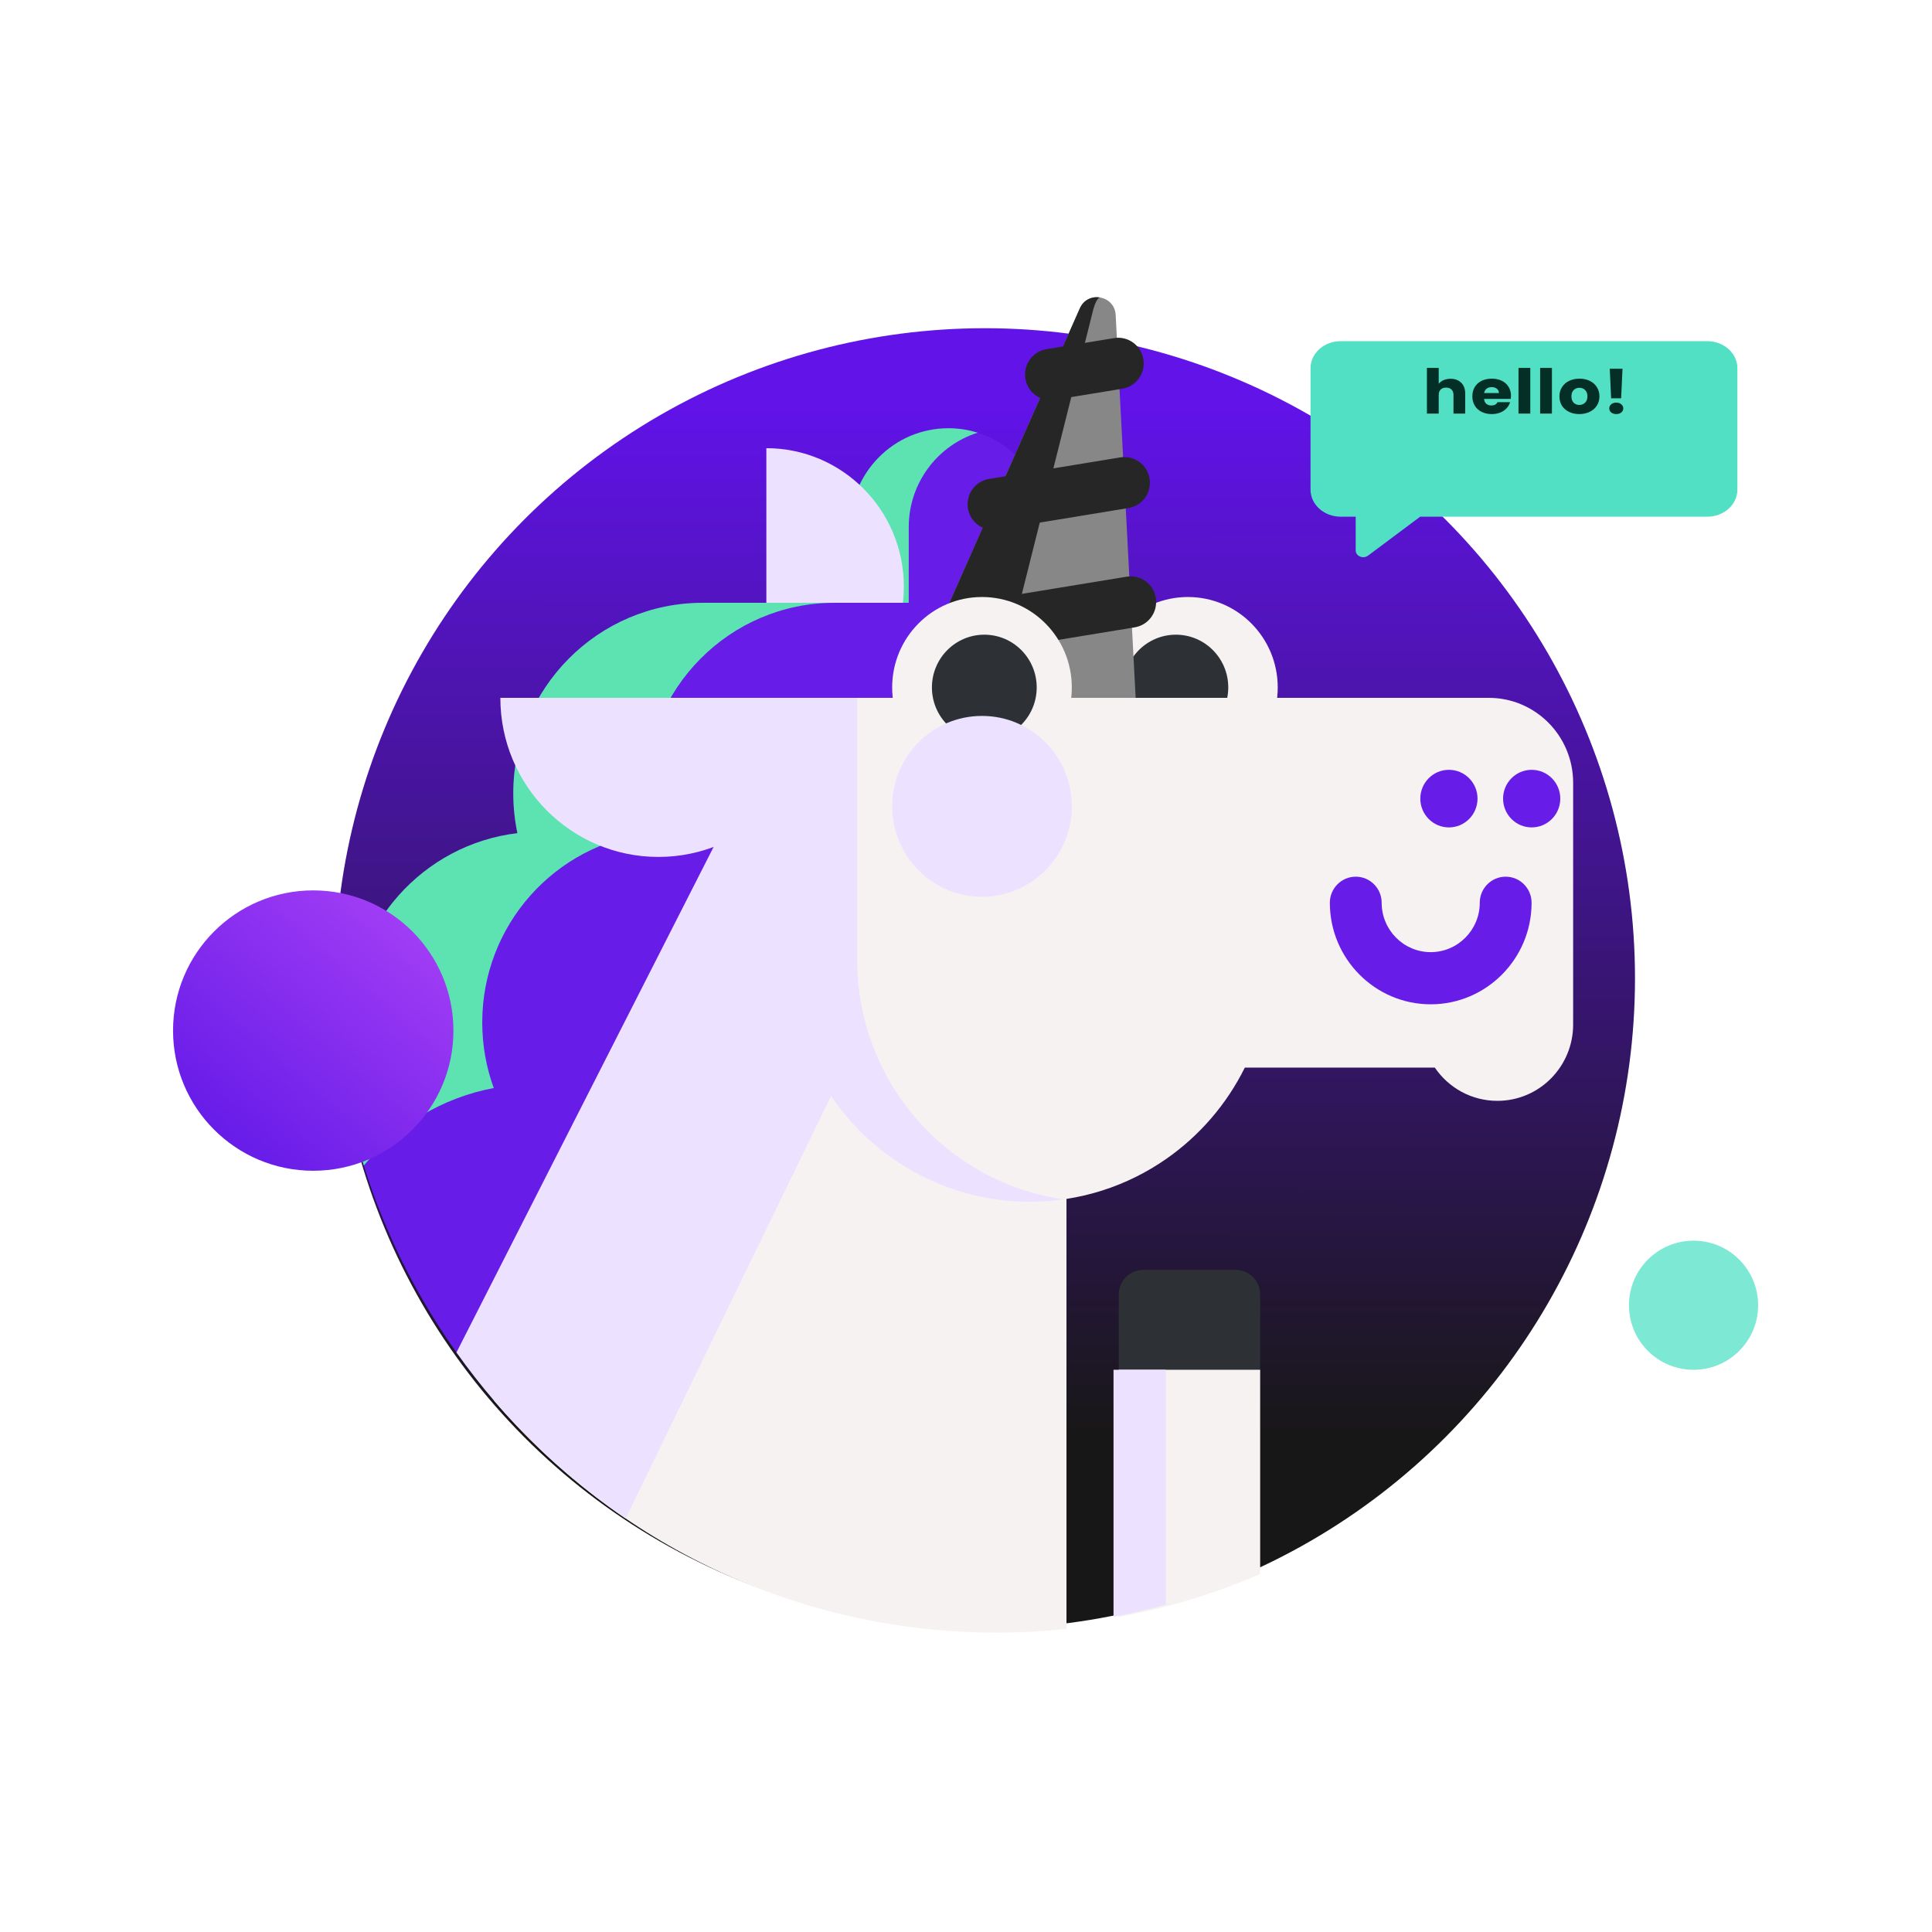 <svg width="600" height="600" viewBox="0 0 600 600" fill="none" xmlns="http://www.w3.org/2000/svg">
<circle cx="305.864" cy="303.831" r="201.899" fill="url(#paint0_linear_604_6516)"/>
<ellipse cx="368.915" cy="213.487" rx="27.894" ry="28.081" fill="#F6F2F2"/>
<ellipse cx="365.178" cy="213.487" rx="16.271" ry="16.379" fill="#2D3136"/>
<path d="M294.529 132.993C277.683 132.993 264.025 146.742 264.025 163.701V200.874H325.032V163.701C325.033 146.742 311.376 132.993 294.529 132.993Z" fill="#671CE8"/>
<path d="M303.631 134.378C291.223 138.283 282.219 149.939 282.219 163.701V200.873H264.026V163.701C264.026 146.747 277.681 132.993 294.53 132.993C297.7 132.993 300.75 133.479 303.631 134.378V134.378Z" fill="#5DE2B2"/>
<path d="M353.207 226.749L346.485 97.857C346.164 91.705 337.841 90.149 335.349 95.777L283.132 213.657L353.207 226.749Z" fill="#878787"/>
<path d="M341.729 92.398C341.076 92.276 340.151 93.627 339.421 96.537L308.81 218.454L283.132 213.657L335.344 95.775C336.592 92.962 339.302 91.945 341.729 92.398V92.398Z" fill="#262626"/>
<path d="M289.11 204.738C285.92 204.142 283.295 201.593 282.743 198.184C282.041 193.842 284.968 189.748 289.282 189.04L349.86 179.102C354.175 178.394 358.24 181.341 358.943 185.684C359.647 190.026 356.718 194.12 352.405 194.828L291.827 204.766C290.9 204.918 289.984 204.901 289.11 204.738Z" fill="#262626"/>
<path d="M306.97 164.439C303.78 163.843 301.155 161.295 300.603 157.886C299.9 153.544 302.827 149.449 307.14 148.741L347.922 142.045C352.235 141.337 356.303 144.284 357.007 148.626C357.71 152.969 354.784 157.063 350.47 157.771L309.688 164.467C308.76 164.619 307.843 164.602 306.97 164.439Z" fill="#262626"/>
<path d="M324.819 124.138C321.629 123.542 319.004 120.993 318.452 117.584C317.75 113.241 320.677 109.147 324.991 108.44L345.995 104.996C350.308 104.287 354.375 107.236 355.078 111.578C355.78 115.921 352.853 120.014 348.539 120.722L327.535 124.166C326.608 124.318 325.692 124.301 324.819 124.138Z" fill="#262626"/>
<path d="M237.999 139.188C261.579 139.188 280.696 158.433 280.696 182.171C280.696 205.91 261.579 225.154 237.999 225.154V139.188Z" fill="#ECE2FF"/>
<path d="M317.936 241.817H276.875C276.988 243.34 277.069 244.879 277.069 246.426C277.069 276.762 254.418 301.751 225.218 305.226C226.055 309.203 226.497 313.318 226.497 317.546C226.497 343.856 209.439 366.155 185.855 373.867C190.787 383.393 193.587 394.215 193.587 405.693C193.587 424.995 207.791 420.474 195.102 432.989C188.15 426.8 182.326 428.372 176.267 421.3C172.139 416.48 145.438 425.214 141.753 420.022C124.912 396.28 112.922 368.812 107.242 339.085C108.931 338.615 110.653 338.218 112.399 337.894C110.09 331.551 108.835 324.69 108.835 317.546C108.835 287.211 131.485 262.222 160.686 258.747C159.849 254.769 159.406 250.655 159.406 246.426C159.406 213.718 185.742 187.206 218.233 187.206H292.325C306.47 187.206 317.936 198.748 317.936 212.98V241.817Z" fill="#671CE8"/>
<path d="M200.338 246.426C200.338 250.655 200.789 254.769 201.626 258.747C172.425 262.222 149.767 287.211 149.767 317.546C149.767 324.69 151.03 331.551 153.339 337.894C137.182 340.931 123.021 349.672 112.995 361.968C110.653 354.515 108.73 346.877 107.242 339.085C108.931 338.615 110.653 338.218 112.399 337.894C110.09 331.551 108.835 324.69 108.835 317.546C108.835 287.211 131.485 262.222 160.686 258.747C159.849 254.769 159.406 250.655 159.406 246.426C159.406 213.718 185.742 187.206 218.233 187.206H259.173C226.682 187.206 200.338 213.718 200.338 246.426Z" fill="#5DE2B2"/>
<path d="M462.354 216.721H245.167V298.096C245.167 339.577 278.575 373.208 319.781 373.208C335.511 373.208 350.107 368.308 362.137 359.94C372.49 352.738 380.939 342.97 386.594 331.548H445.591C449.83 337.782 456.946 341.877 465.018 341.877C471.511 341.877 477.401 339.228 481.658 334.935C485.914 330.642 488.553 324.721 488.553 318.176V243.095C488.553 228.531 476.822 216.721 462.354 216.721V216.721Z" fill="#F6F2F2"/>
<path d="M331.204 338.566V505.884C324.075 506.637 316.833 507.026 309.503 507.026C247.135 507.026 191.245 479.12 153.476 435.039L245.172 216.722L331.204 338.566Z" fill="#F6F2F2"/>
<path d="M262.569 331.146L194.304 471.587C179.136 461.26 165.401 448.955 153.477 435.039C149.349 430.219 145.438 425.214 141.753 420.021L245.173 216.722L260.043 237.783L262.569 331.146Z" fill="#ECE2FF"/>
<path d="M155.39 216.719C155.39 244.006 177.364 266.127 204.47 266.127C231.576 266.127 253.55 244.006 253.55 216.719H155.39Z" fill="#ECE2FF"/>
<path d="M449.976 256.959C445.07 256.959 441.093 252.956 441.093 248.017C441.093 243.078 445.07 239.075 449.976 239.075C454.882 239.075 458.858 243.078 458.858 248.017C458.858 252.956 454.882 256.959 449.976 256.959Z" fill="#671CE8"/>
<path d="M475.678 256.959C470.772 256.959 466.795 252.956 466.795 248.017C466.795 243.078 470.772 239.075 475.678 239.075C480.584 239.075 484.56 243.078 484.56 248.017C484.56 252.956 480.583 256.959 475.678 256.959Z" fill="#671CE8"/>
<path d="M330.329 372.462C326.886 372.956 323.361 373.207 319.781 373.207C278.575 373.207 245.167 339.575 245.167 298.094V216.719H266.216V298.094C266.216 335.987 294.097 367.326 330.329 372.462V372.462Z" fill="#ECE2FF"/>
<ellipse cx="304.964" cy="213.487" rx="27.894" ry="28.081" fill="#F6F2F2"/>
<ellipse cx="305.688" cy="213.487" rx="16.271" ry="16.379" fill="#2D3136"/>
<path d="M444.32 311.897C427.047 311.897 412.995 297.751 412.995 280.362C412.995 275.888 416.598 272.262 421.041 272.262C425.485 272.262 429.088 275.888 429.088 280.362C429.088 288.817 435.921 295.696 444.32 295.696C452.72 295.696 459.554 288.817 459.554 280.362C459.554 275.888 463.157 272.262 467.6 272.262C472.043 272.262 475.647 275.888 475.647 280.362C475.646 297.751 461.594 311.897 444.32 311.897Z" fill="#671CE8"/>
<ellipse cx="304.964" cy="250.416" rx="27.894" ry="28.081" fill="#ECE2FF"/>
<path d="M383.665 394.363H355.13C350.884 394.363 347.442 397.776 347.442 401.987V426.03L367.402 446.613L391.355 426.03V401.987C391.355 397.776 387.912 394.363 383.665 394.363V394.363Z" fill="#2D3136"/>
<path d="M391.355 425.386V488.838C377.445 494.846 362.736 499.346 347.442 502.128V425.386H391.355Z" fill="#F6F2F2"/>
<path d="M362.078 425.386V498.337C356.745 499.829 351.319 501.096 345.814 502.128V425.386H362.078Z" fill="#ECE2FF"/>
<g filter="url(#filter0_d_604_6516)">
<path d="M530.21 94.898H416.351C411.194 94.898 407 98.659 407 103.284V141.022C407 145.647 411.194 149.409 416.351 149.409H421.026V159.891C421.026 160.705 421.55 161.447 422.373 161.791C422.686 161.921 423.027 161.988 423.364 161.988C423.901 161.988 424.434 161.82 424.86 161.501L441.041 149.409H530.21C535.367 149.409 539.561 145.647 539.561 141.022V103.284C539.561 98.659 535.367 94.898 530.21 94.898Z" fill="#51E0C4"/>
</g>
<path d="M450.49 117.632C451.861 117.632 452.961 118.041 453.789 118.859C454.618 119.664 455.032 120.776 455.032 122.194V128.443H451.39V122.635C451.39 121.919 451.183 121.363 450.769 120.967C450.354 120.571 449.797 120.373 449.097 120.373C448.398 120.373 447.841 120.571 447.426 120.967C447.012 121.363 446.805 121.919 446.805 122.635V128.443H443.142V114.258H446.805V119.185C447.176 118.712 447.683 118.335 448.326 118.054C448.969 117.773 449.69 117.632 450.49 117.632Z" fill="#042F27"/>
<path d="M469.248 122.922C469.248 123.229 469.227 123.549 469.184 123.881H460.893C460.95 124.545 461.186 125.057 461.6 125.414C462.028 125.759 462.55 125.932 463.164 125.932C464.078 125.932 464.714 125.587 465.071 124.897H468.97C468.77 125.6 468.406 126.232 467.877 126.795C467.363 127.357 466.713 127.798 465.928 128.117C465.142 128.437 464.264 128.596 463.292 128.596C462.121 128.596 461.079 128.373 460.165 127.925C459.251 127.478 458.536 126.839 458.022 126.009C457.508 125.178 457.251 124.207 457.251 123.095C457.251 121.983 457.501 121.012 458.001 120.181C458.515 119.351 459.229 118.712 460.143 118.265C461.057 117.817 462.107 117.594 463.292 117.594C464.449 117.594 465.478 117.811 466.378 118.245C467.277 118.68 467.977 119.3 468.477 120.105C468.991 120.91 469.248 121.849 469.248 122.922ZM465.499 122.06C465.499 121.498 465.285 121.05 464.856 120.718C464.428 120.386 463.892 120.22 463.25 120.22C462.635 120.22 462.114 120.379 461.686 120.699C461.272 121.018 461.014 121.472 460.914 122.06H465.499Z" fill="#042F27"/>
<path d="M475.246 114.258V128.443H471.583V114.258H475.246Z" fill="#042F27"/>
<path d="M481.966 114.258V128.443H478.303V114.258H481.966Z" fill="#042F27"/>
<path d="M490.465 128.596C489.293 128.596 488.237 128.373 487.294 127.925C486.365 127.478 485.63 126.839 485.087 126.009C484.559 125.178 484.294 124.207 484.294 123.095C484.294 121.996 484.566 121.031 485.109 120.201C485.651 119.357 486.394 118.712 487.337 118.265C488.279 117.817 489.336 117.594 490.507 117.594C491.679 117.594 492.736 117.817 493.678 118.265C494.621 118.712 495.364 119.357 495.906 120.201C496.449 121.031 496.72 121.996 496.72 123.095C496.72 124.194 496.442 125.165 495.885 126.009C495.342 126.839 494.592 127.478 493.635 127.925C492.693 128.373 491.636 128.596 490.465 128.596ZM490.465 125.759C491.164 125.759 491.757 125.529 492.243 125.069C492.743 124.609 492.993 123.951 492.993 123.095C492.993 122.239 492.75 121.581 492.264 121.121C491.793 120.661 491.207 120.431 490.507 120.431C489.793 120.431 489.201 120.661 488.729 121.121C488.258 121.568 488.022 122.226 488.022 123.095C488.022 123.951 488.251 124.609 488.708 125.069C489.179 125.529 489.765 125.759 490.465 125.759Z" fill="#042F27"/>
<path d="M503.886 114.507L503.458 123.689H500.351L499.923 114.507H503.886ZM501.958 128.596C501.315 128.596 500.787 128.43 500.372 128.098C499.973 127.753 499.773 127.331 499.773 126.833C499.773 126.322 499.973 125.894 500.372 125.549C500.787 125.204 501.315 125.031 501.958 125.031C502.586 125.031 503.1 125.204 503.5 125.549C503.915 125.894 504.122 126.322 504.122 126.833C504.122 127.331 503.915 127.753 503.5 128.098C503.1 128.43 502.586 128.596 501.958 128.596Z" fill="#042F27"/>
<g filter="url(#filter1_d_604_6516)">
<circle cx="97.278" cy="311.178" r="43.536" fill="url(#paint1_linear_604_6516)"/>
</g>
<g filter="url(#filter2_d_604_6516)">
<circle cx="525.947" cy="396.477" r="20.053" fill="#7DE8D3"/>
</g>
<defs>
<filter id="filter0_d_604_6516" x="368.304" y="67.258" width="209.952" height="144.481" filterUnits="userSpaceOnUse" color-interpolation-filters="sRGB">
<feFlood flood-opacity="0" result="BackgroundImageFix"/>
<feColorMatrix in="SourceAlpha" type="matrix" values="0 0 0 0 0 0 0 0 0 0 0 0 0 0 0 0 0 0 127 0" result="hardAlpha"/>
<feOffset dy="11.056"/>
<feGaussianBlur stdDeviation="19.348"/>
<feComposite in2="hardAlpha" operator="out"/>
<feColorMatrix type="matrix" values="0 0 0 0 0.082 0 0 0 0 0.082 0 0 0 0 0.082 0 0 0 0.3 0"/>
<feBlend mode="normal" in2="BackgroundImageFix" result="effect1_dropShadow_604_6516"/>
<feBlend mode="normal" in="SourceGraphic" in2="effect1_dropShadow_604_6516" result="shape"/>
</filter>
<filter id="filter1_d_604_6516" x="22.678" y="245.454" width="149.199" height="149.199" filterUnits="userSpaceOnUse" color-interpolation-filters="sRGB">
<feFlood flood-opacity="0" result="BackgroundImageFix"/>
<feColorMatrix in="SourceAlpha" type="matrix" values="0 0 0 0 0 0 0 0 0 0 0 0 0 0 0 0 0 0 127 0" result="hardAlpha"/>
<feOffset dy="8.875"/>
<feGaussianBlur stdDeviation="15.532"/>
<feComposite in2="hardAlpha" operator="out"/>
<feColorMatrix type="matrix" values="0 0 0 0 0.082 0 0 0 0 0.082 0 0 0 0 0.082 0 0 0 0.3 0"/>
<feBlend mode="normal" in2="BackgroundImageFix" result="effect1_dropShadow_604_6516"/>
<feBlend mode="normal" in="SourceGraphic" in2="effect1_dropShadow_604_6516" result="shape"/>
</filter>
<filter id="filter2_d_604_6516" x="474.829" y="354.236" width="102.234" height="102.234" filterUnits="userSpaceOnUse" color-interpolation-filters="sRGB">
<feFlood flood-opacity="0" result="BackgroundImageFix"/>
<feColorMatrix in="SourceAlpha" type="matrix" values="0 0 0 0 0 0 0 0 0 0 0 0 0 0 0 0 0 0 127 0" result="hardAlpha"/>
<feOffset dy="8.875"/>
<feGaussianBlur stdDeviation="15.532"/>
<feComposite in2="hardAlpha" operator="out"/>
<feColorMatrix type="matrix" values="0 0 0 0 0.082 0 0 0 0 0.082 0 0 0 0 0.082 0 0 0 0.3 0"/>
<feBlend mode="normal" in2="BackgroundImageFix" result="effect1_dropShadow_604_6516"/>
<feBlend mode="normal" in="SourceGraphic" in2="effect1_dropShadow_604_6516" result="shape"/>
</filter>
<linearGradient id="paint0_linear_604_6516" x1="146.621" y1="126.301" x2="146.379" y2="445.27" gradientUnits="userSpaceOnUse">
<stop stop-color="#6113E8"/>
<stop offset="1" stop-color="#181717"/>
</linearGradient>
<linearGradient id="paint1_linear_604_6516" x1="96.048" y1="252.807" x2="39.47" y2="318.125" gradientUnits="userSpaceOnUse">
<stop stop-color="#A03CF5"/>
<stop offset="1" stop-color="#671CE8"/>
</linearGradient>
</defs>
</svg>
